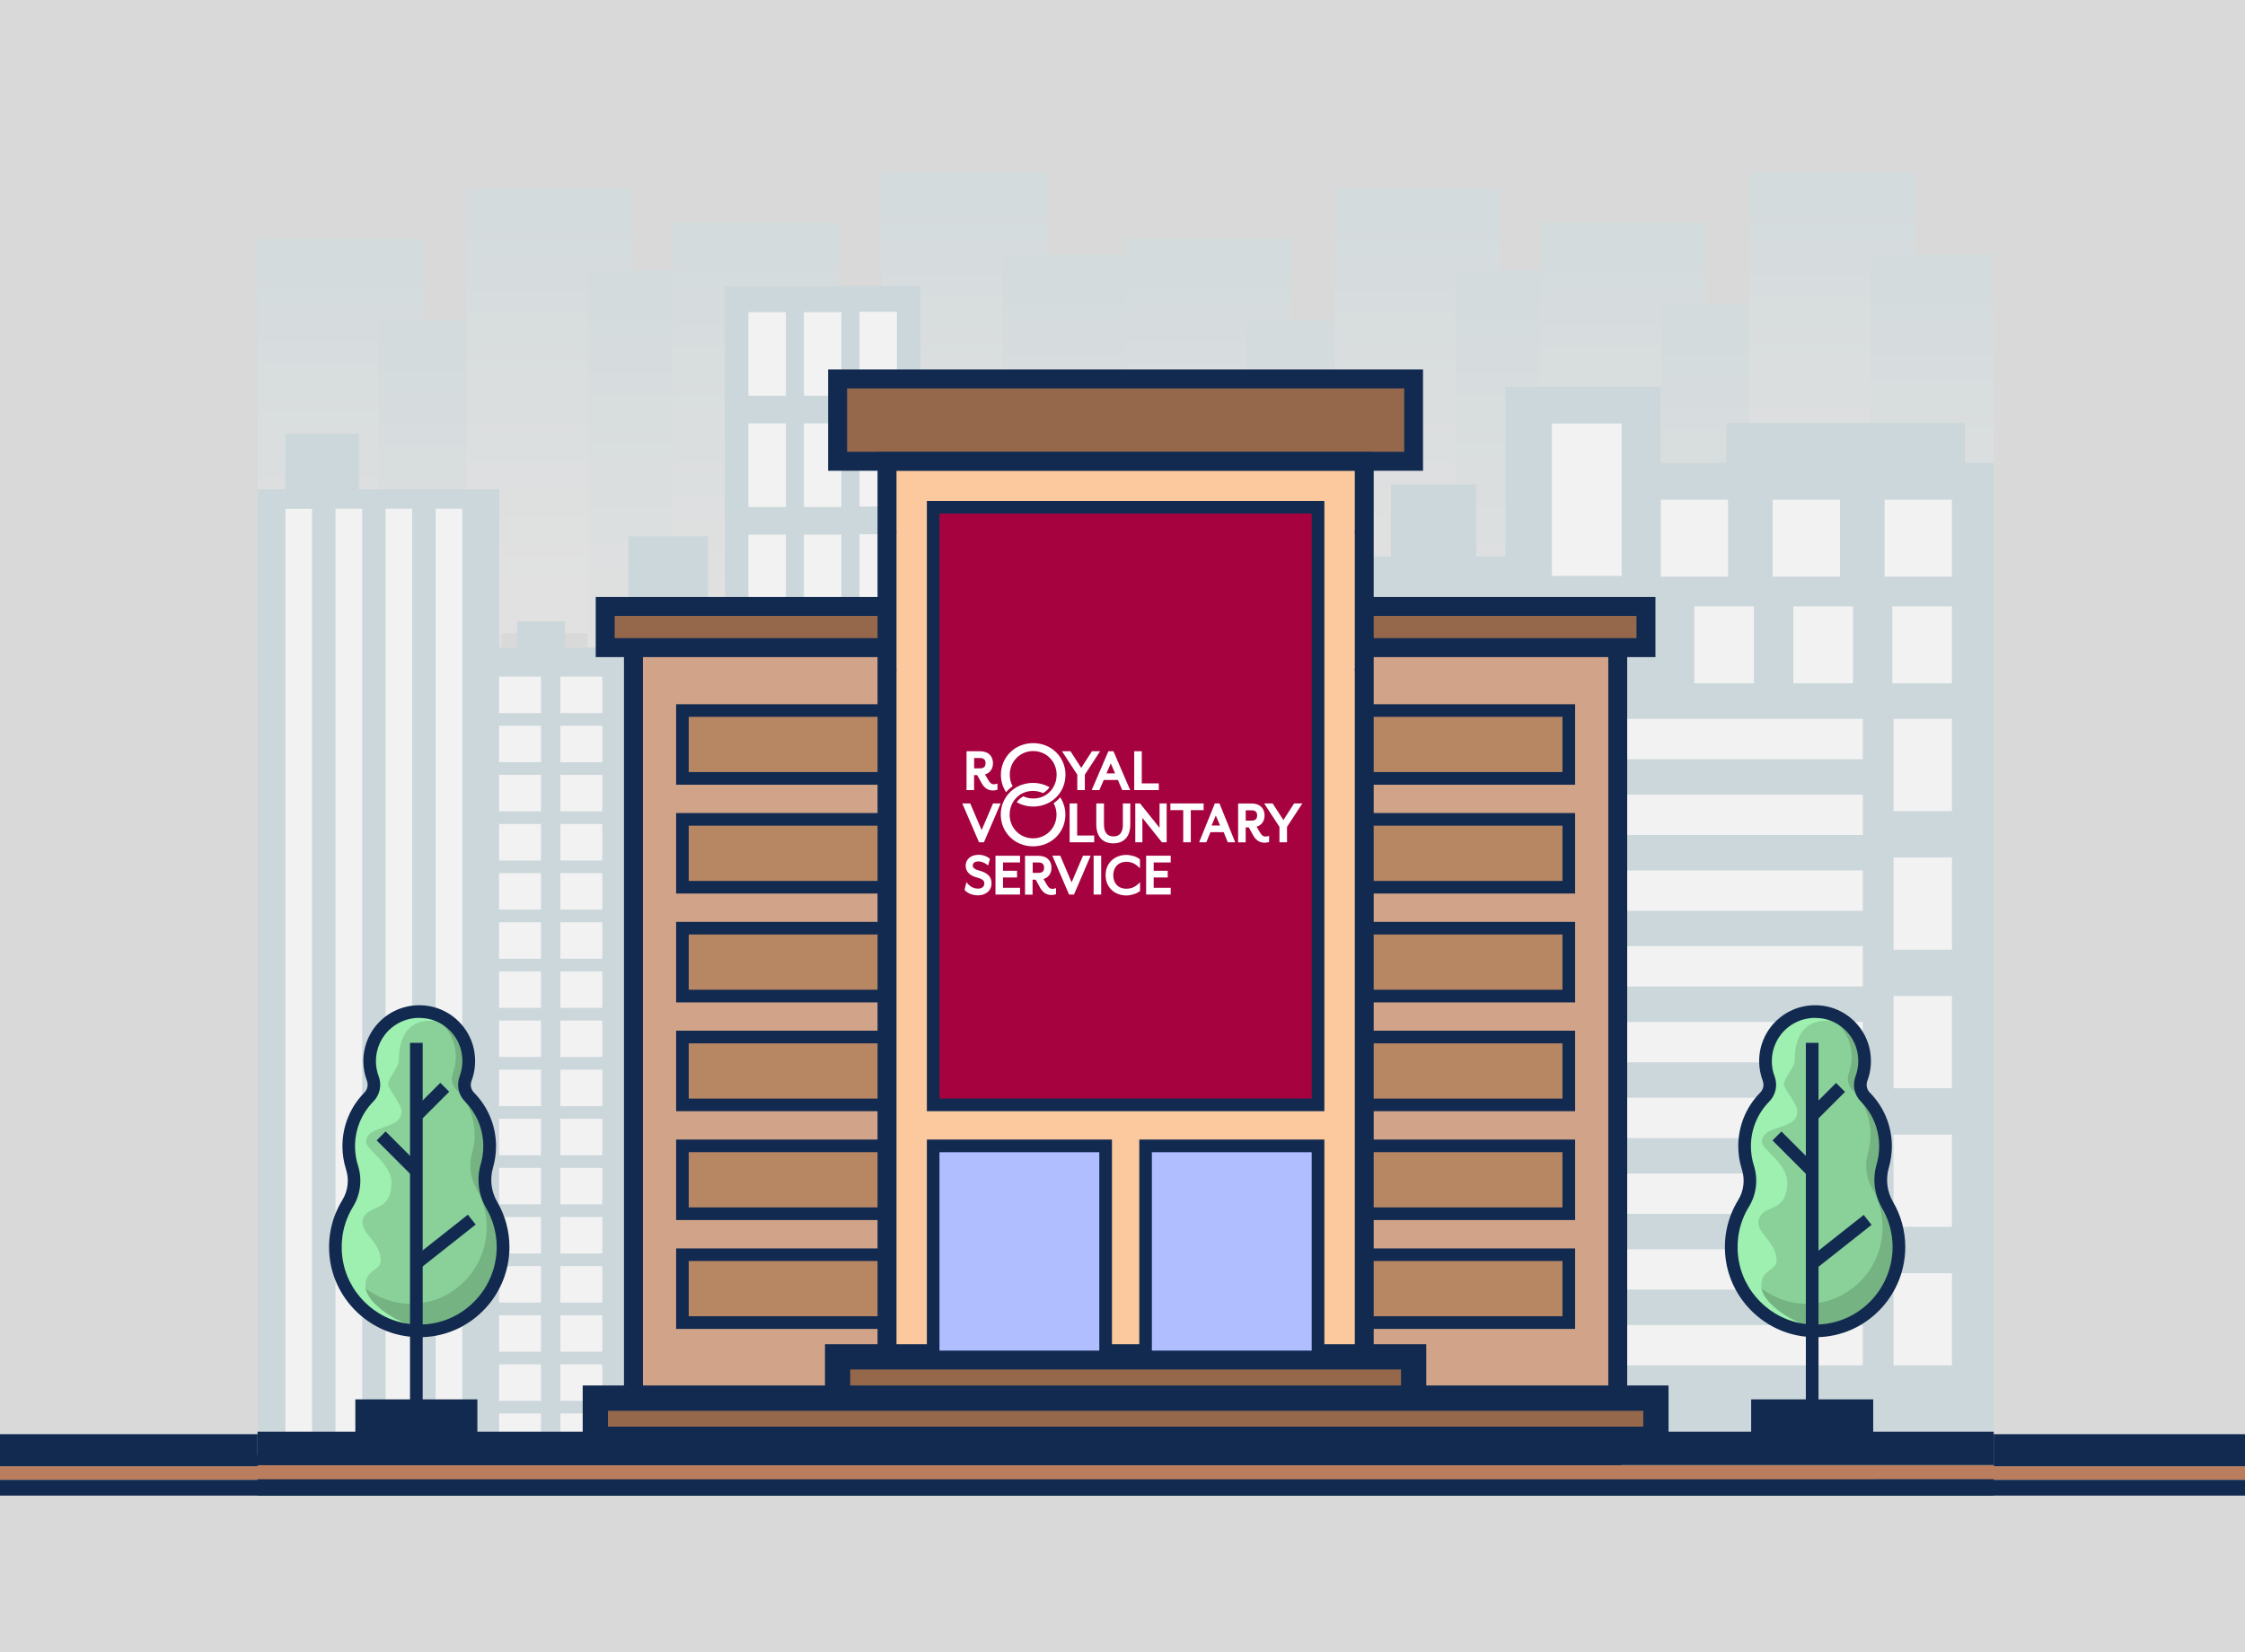 <?xml version="1.0" encoding="UTF-8"?><svg xmlns="http://www.w3.org/2000/svg" xmlns:xlink="http://www.w3.org/1999/xlink" viewBox="0 0 360 265"><defs><style>.cls-1{fill:#b78763;}.cls-2{fill:#b0beff;}.cls-3{mix-blend-mode:multiply;opacity:.5;}.cls-4{fill:url(#linear-gradient-8);}.cls-5{fill:url(#linear-gradient-7);}.cls-6{fill:url(#linear-gradient-5);}.cls-7{fill:url(#linear-gradient-6);}.cls-8{fill:url(#linear-gradient-9);}.cls-9{fill:url(#linear-gradient-4);}.cls-10{fill:url(#linear-gradient-3);}.cls-11{fill:url(#linear-gradient-2);}.cls-12{fill:#89d199;}.cls-13{fill:#d9d9d9;}.cls-14{fill:url(#linear-gradient);}.cls-15{fill:#ccd7db;}.cls-16{fill:#9df0af;}.cls-17{fill:#95684b;}.cls-18{isolation:isolate;}.cls-19{fill:#fff;}.cls-20{fill:#75b382;}.cls-21{fill:#ba7e5e;}.cls-22{fill:#a70240;}.cls-23{fill:url(#linear-gradient-10);}.cls-24{fill:url(#linear-gradient-11);}.cls-25{fill:url(#linear-gradient-12);}.cls-26{fill:url(#linear-gradient-13);}.cls-27{fill:url(#linear-gradient-14);}.cls-28{fill:url(#linear-gradient-15);}.cls-29{fill:url(#linear-gradient-16);}.cls-30{opacity:.4;}.cls-31{fill:#f2f2f2;}.cls-32{fill:#d1a389;}.cls-33{fill:#fcc99e;}.cls-34{fill:#122a50;}</style><linearGradient id="linear-gradient" x1="54.58" y1="41.53" x2="54.58" y2="102.24" gradientUnits="userSpaceOnUse"><stop offset="0" stop-color="#bce0e8"/><stop offset="1" stop-color="#fff"/></linearGradient><linearGradient id="linear-gradient-2" x1="70.59" y1="54.64" x2="70.59" y2="115.35" xlink:href="#linear-gradient"/><linearGradient id="linear-gradient-3" x1="88.09" y1="33.52" x2="88.09" y2="94.23" xlink:href="#linear-gradient"/><linearGradient id="linear-gradient-4" x1="104.1" y1="46.63" x2="104.1" y2="107.34" xlink:href="#linear-gradient"/><linearGradient id="linear-gradient-5" x1="121.1" y1="38.97" x2="121.1" y2="99.69" xlink:href="#linear-gradient"/><linearGradient id="linear-gradient-6" x1="137.11" y1="52.08" x2="137.11" y2="112.79" xlink:href="#linear-gradient"/><linearGradient id="linear-gradient-7" x1="154.6" y1="30.97" x2="154.6" y2="91.68" xlink:href="#linear-gradient"/><linearGradient id="linear-gradient-8" x1="170.61" y1="44.08" x2="170.61" y2="104.79" xlink:href="#linear-gradient"/><linearGradient id="linear-gradient-9" x1="193.78" x2="193.78" xlink:href="#linear-gradient"/><linearGradient id="linear-gradient-10" x1="209.79" y1="54.64" x2="209.79" y2="115.35" xlink:href="#linear-gradient"/><linearGradient id="linear-gradient-11" x1="227.29" y1="33.52" x2="227.29" y2="94.23" xlink:href="#linear-gradient"/><linearGradient id="linear-gradient-12" x1="243.29" y1="46.63" x2="243.29" y2="107.34" xlink:href="#linear-gradient"/><linearGradient id="linear-gradient-13" x1="260.3" y1="38.97" x2="260.3" y2="99.69" xlink:href="#linear-gradient"/><linearGradient id="linear-gradient-14" x1="276.31" y1="52.08" x2="276.31" y2="112.79" xlink:href="#linear-gradient"/><linearGradient id="linear-gradient-15" x1="293.8" y1="30.97" x2="293.8" y2="91.68" xlink:href="#linear-gradient"/><linearGradient id="linear-gradient-16" x1="309.81" y1="44.08" x2="309.81" y2="104.79" xlink:href="#linear-gradient"/></defs><g class="cls-18"><g id="Layer_1"><rect class="cls-13" x="0" width="360" height="265"/><rect class="cls-21" x="0" y="235.17" width="360" height="2.18"/><path class="cls-34" d="M0,239.88h360v-2.53H0v2.53ZM0,230.03v5.14h360v-5.14H0Z"/><g class="cls-30"><g class="cls-3"><rect class="cls-14" x="41.3" y="38.25" width="26.57" height="71.3"/><rect class="cls-11" x="60.71" y="51.36" width="19.76" height="71.3"/><rect class="cls-10" x="74.8" y="30.25" width="26.57" height="71.3"/><rect class="cls-9" x="94.22" y="43.35" width="19.76" height="71.3"/><rect class="cls-6" x="107.81" y="35.7" width="26.57" height="71.3"/><rect class="cls-7" x="127.23" y="48.81" width="19.76" height="71.3"/><rect class="cls-5" x="141.32" y="27.69" width="26.57" height="71.3"/><rect class="cls-4" x="160.73" y="40.8" width="19.76" height="71.3"/></g><g class="cls-3"><rect class="cls-8" x="180.49" y="38.25" width="26.57" height="71.3"/><rect class="cls-23" x="199.91" y="51.36" width="19.76" height="71.3"/><rect class="cls-24" x="214" y="30.25" width="26.57" height="71.3"/><rect class="cls-25" x="233.41" y="43.35" width="19.76" height="71.3"/><rect class="cls-26" x="247.01" y="35.7" width="26.57" height="71.3"/><rect class="cls-27" x="266.43" y="48.81" width="19.76" height="71.3"/><rect class="cls-28" x="280.52" y="27.69" width="26.57" height="71.3"/><rect class="cls-29" x="299.93" y="40.8" width="19.76" height="71.3"/></g></g><rect class="cls-15" x="276.8" y="67.84" width="38.28" height="11.59" transform="translate(591.89 147.27) rotate(180)"/><rect class="cls-15" x="45.77" y="69.59" width="11.78" height="19.68" transform="translate(103.32 158.86) rotate(180)"/><rect class="cls-15" x="248.87" y="115.3" width="50.64" height="119.46" transform="translate(548.37 350.06) rotate(180)"/><rect class="cls-15" x="260.04" y="74.26" width="59.65" height="160.99" transform="translate(579.74 309.5) rotate(180)"/><rect class="cls-31" x="302.21" y="80.15" width="10.79" height="12.34" transform="translate(615.21 172.64) rotate(180)"/><rect class="cls-31" x="284.26" y="80.15" width="10.79" height="12.34" transform="translate(579.31 172.64) rotate(180)"/><rect class="cls-31" x="266.31" y="80.15" width="10.79" height="12.34" transform="translate(543.41 172.64) rotate(180)"/><rect class="cls-31" x="303.46" y="97.25" width="9.55" height="12.34" transform="translate(616.46 206.84) rotate(180)"/><rect class="cls-31" x="287.58" y="97.25" width="9.55" height="12.34" transform="translate(584.71 206.84) rotate(180)"/><rect class="cls-31" x="271.71" y="97.25" width="9.55" height="12.34" transform="translate(552.96 206.84) rotate(180)"/><rect class="cls-31" x="303.63" y="115.3" width="9.37" height="14.79" transform="translate(616.64 245.39) rotate(180)"/><rect class="cls-31" x="303.63" y="137.52" width="9.37" height="14.79" transform="translate(616.64 289.84) rotate(180)"/><rect class="cls-31" x="303.63" y="159.75" width="9.37" height="14.79" transform="translate(616.64 334.29) rotate(180)"/><rect class="cls-31" x="303.63" y="181.97" width="9.37" height="14.79" transform="translate(616.64 378.74) rotate(180)"/><rect class="cls-31" x="303.63" y="204.2" width="9.37" height="14.79" transform="translate(616.64 423.19) rotate(180)"/><rect class="cls-15" x="116.25" y="45.89" width="31.33" height="187.49" transform="translate(263.83 279.27) rotate(180)"/><rect class="cls-15" x="72.09" y="103.87" width="50.68" height="129.51" transform="translate(194.86 337.25) rotate(180)"/><rect class="cls-15" x="41.3" y="78.48" width="38.73" height="154.9" transform="translate(121.33 311.86) rotate(180)"/><rect class="cls-31" x="254.9" y="115.3" width="43.8" height="6.47" transform="translate(553.61 237.07) rotate(180)"/><rect class="cls-31" x="254.9" y="176.06" width="43.8" height="6.47" transform="translate(553.61 358.59) rotate(180)"/><rect class="cls-31" x="254.9" y="127.45" width="43.8" height="6.47" transform="translate(553.61 261.37) rotate(180)"/><rect class="cls-31" x="254.9" y="139.6" width="43.8" height="6.47" transform="translate(553.61 285.68) rotate(180)"/><rect class="cls-31" x="254.9" y="151.76" width="43.8" height="6.47" transform="translate(553.61 309.98) rotate(180)"/><rect class="cls-31" x="254.9" y="212.52" width="43.8" height="6.47" transform="translate(553.61 431.51) rotate(180)"/><rect class="cls-31" x="254.9" y="163.91" width="43.8" height="6.47" transform="translate(553.61 334.29) rotate(180)"/><rect class="cls-31" x="254.9" y="188.21" width="43.8" height="6.47" transform="translate(553.61 382.9) rotate(180)"/><rect class="cls-31" x="254.9" y="200.37" width="43.8" height="6.47" transform="translate(553.61 407.2) rotate(180)"/><rect class="cls-31" x="-26.14" y="153.53" width="148.1" height="4.27" transform="translate(203.57 107.76) rotate(90)"/><rect class="cls-31" x="-18.12" y="153.53" width="148.1" height="4.27" transform="translate(211.6 99.73) rotate(90)"/><rect class="cls-31" x="-10.09" y="153.53" width="148.1" height="4.27" transform="translate(219.63 91.7) rotate(90)"/><rect class="cls-31" x="-2.06" y="153.53" width="148.1" height="4.27" transform="translate(227.66 83.67) rotate(90)"/><rect class="cls-15" x="241.4" y="62.04" width="24.91" height="42.86" transform="translate(507.71 166.94) rotate(180)"/><rect class="cls-15" x="223.02" y="77.7" width="13.68" height="45.73" transform="translate(459.73 201.13) rotate(180)"/><rect class="cls-31" x="248.87" y="67.93" width="11.18" height="24.44" transform="translate(508.91 160.3) rotate(180)"/><rect class="cls-15" x="100.77" y="86.03" width="12.77" height="32.33" transform="translate(214.3 204.38) rotate(180)"/><rect class="cls-15" x="82.9" y="99.67" width="7.7" height="21.15" transform="translate(173.51 220.49) rotate(180)"/><rect class="cls-31" x="89.85" y="108.52" width="6.72" height="5.85" transform="translate(186.43 222.89) rotate(180)"/><rect class="cls-31" x="80.03" y="108.52" width="6.72" height="5.85" transform="translate(166.78 222.89) rotate(180)"/><rect class="cls-31" x="89.85" y="116.4" width="6.72" height="5.85" transform="translate(186.43 238.65) rotate(180)"/><rect class="cls-31" x="80.03" y="116.4" width="6.72" height="5.85" transform="translate(166.78 238.65) rotate(180)"/><rect class="cls-31" x="89.85" y="124.27" width="6.72" height="5.85" transform="translate(186.43 254.4) rotate(180)"/><rect class="cls-31" x="80.03" y="124.27" width="6.72" height="5.85" transform="translate(166.78 254.4) rotate(180)"/><rect class="cls-31" x="89.85" y="132.15" width="6.72" height="5.85" transform="translate(186.43 270.16) rotate(180)"/><rect class="cls-31" x="80.03" y="132.15" width="6.72" height="5.85" transform="translate(166.78 270.16) rotate(180)"/><rect class="cls-31" x="89.85" y="140.03" width="6.72" height="5.85" transform="translate(186.43 285.92) rotate(180)"/><rect class="cls-31" x="80.03" y="140.03" width="6.72" height="5.85" transform="translate(166.78 285.92) rotate(180)"/><rect class="cls-31" x="89.85" y="147.91" width="6.72" height="5.85" transform="translate(186.43 301.68) rotate(180)"/><rect class="cls-31" x="80.03" y="147.91" width="6.72" height="5.85" transform="translate(166.78 301.68) rotate(180)"/><rect class="cls-31" x="89.85" y="155.79" width="6.72" height="5.85" transform="translate(186.43 317.44) rotate(180)"/><rect class="cls-31" x="80.03" y="155.79" width="6.72" height="5.85" transform="translate(166.78 317.44) rotate(180)"/><rect class="cls-31" x="89.85" y="163.67" width="6.72" height="5.85" transform="translate(186.43 333.2) rotate(180)"/><rect class="cls-31" x="80.03" y="163.67" width="6.72" height="5.85" transform="translate(166.78 333.2) rotate(180)"/><rect class="cls-31" x="89.85" y="171.55" width="6.72" height="5.85" transform="translate(186.43 348.96) rotate(180)"/><rect class="cls-31" x="80.03" y="171.55" width="6.72" height="5.85" transform="translate(166.78 348.96) rotate(180)"/><rect class="cls-31" x="89.85" y="179.43" width="6.72" height="5.85" transform="translate(186.43 364.72) rotate(180)"/><rect class="cls-31" x="80.03" y="179.43" width="6.72" height="5.85" transform="translate(166.78 364.72) rotate(180)"/><rect class="cls-31" x="89.85" y="187.31" width="6.72" height="5.85" transform="translate(186.43 380.47) rotate(180)"/><rect class="cls-31" x="80.03" y="187.31" width="6.72" height="5.85" transform="translate(166.78 380.47) rotate(180)"/><rect class="cls-31" x="89.85" y="195.19" width="6.72" height="5.85" transform="translate(186.43 396.23) rotate(180)"/><rect class="cls-31" x="80.03" y="195.19" width="6.72" height="5.85" transform="translate(166.78 396.23) rotate(180)"/><rect class="cls-31" x="89.85" y="203.07" width="6.72" height="5.85" transform="translate(186.43 411.99) rotate(180)"/><rect class="cls-31" x="80.03" y="203.07" width="6.72" height="5.85" transform="translate(166.78 411.99) rotate(180)"/><rect class="cls-31" x="89.85" y="210.95" width="6.72" height="5.85" transform="translate(186.43 427.75) rotate(180)"/><rect class="cls-31" x="80.03" y="210.95" width="6.72" height="5.85" transform="translate(166.78 427.75) rotate(180)"/><rect class="cls-31" x="89.85" y="218.83" width="6.72" height="5.85" transform="translate(186.43 443.51) rotate(180)"/><rect class="cls-31" x="80.03" y="218.83" width="6.72" height="5.85" transform="translate(166.78 443.51) rotate(180)"/><rect class="cls-31" x="89.85" y="226.71" width="6.72" height="5.85" transform="translate(186.43 459.27) rotate(180)"/><rect class="cls-31" x="80.03" y="226.71" width="6.72" height="5.85" transform="translate(166.78 459.27) rotate(180)"/><rect class="cls-31" x="120" y="50.05" width="6.01" height="13.41" transform="translate(246.02 113.52) rotate(180)"/><rect class="cls-31" x="120" y="67.9" width="6.01" height="13.41" transform="translate(246.02 149.22) rotate(180)"/><rect class="cls-31" x="120" y="85.75" width="6.01" height="13.41" transform="translate(246.02 184.91) rotate(180)"/><rect class="cls-31" x="120" y="103.6" width="6.01" height="13.41" transform="translate(246.02 220.61) rotate(180)"/><rect class="cls-31" x="128.91" y="50.05" width="6.01" height="13.41" transform="translate(263.83 113.52) rotate(180)"/><rect class="cls-31" x="128.91" y="67.9" width="6.01" height="13.41" transform="translate(263.83 149.22) rotate(180)"/><rect class="cls-31" x="128.91" y="85.75" width="6.01" height="13.41" transform="translate(263.83 184.91) rotate(180)"/><rect class="cls-31" x="128.91" y="103.6" width="6.01" height="13.41" transform="translate(263.83 220.61) rotate(180)"/><rect class="cls-31" x="137.81" y="49.99" width="6.01" height="13.41" transform="translate(281.64 113.4) rotate(180)"/><rect class="cls-31" x="137.81" y="67.84" width="6.01" height="13.41" transform="translate(281.64 149.09) rotate(180)"/><rect class="cls-31" x="137.81" y="85.69" width="6.01" height="13.41" transform="translate(281.64 184.79) rotate(180)"/><rect class="cls-31" x="137.81" y="103.54" width="6.01" height="13.41" transform="translate(281.64 220.49) rotate(180)"/><rect class="cls-15" x="214.79" y="89.27" width="31.89" height="17.71"/><path class="cls-12" d="M78.83,193.25c-1.1-1.89-1.38-4.15-.77-6.25.29-1,.45-2.06.45-3.16,0-3.08-1.24-5.86-3.24-7.9-.76-.78-1.01-1.93-.62-2.95.51-1.35.66-2.87.34-4.46-.62-3.08-3.11-5.54-6.19-6.14-5.09-.99-9.54,2.88-9.54,7.79,0,.99.18,1.93.51,2.81.39,1.02.14,2.17-.62,2.95-2,2.04-3.24,4.82-3.24,7.9,0,1.19.19,2.34.53,3.41.61,1.93.36,4.03-.7,5.76-1.5,2.45-2.24,5.43-1.88,8.6.71,6.13,5.69,11.08,11.82,11.75,8.1.89,14.96-5.43,14.96-13.36,0-2.46-.67-4.77-1.83-6.75Z"/><path class="cls-20" d="M56.2,185.13c-.11-.35-.18-.72-.25-1.09.02,1.12.19,2.2.51,3.21h0c.02-.71-.04-1.43-.26-2.12Z"/><path class="cls-20" d="M78.83,193.25c-1.1-1.89-1.38-4.15-.77-6.25.29-1,.45-2.06.45-3.16,0-3.08-1.24-5.87-3.24-7.9-.76-.78-1.01-1.93-.62-2.95.51-1.35.66-2.87.34-4.46-.62-3.08-3.11-5.54-6.19-6.14-.8-.16-1.57-.15-2.32-.08.29.02.57.01.87.07,2.78.55,5.03,2.81,5.59,5.62.29,1.45.15,2.85-.31,4.08-.35.93-.13,1.99.56,2.7,1.81,1.86,2.92,4.41,2.92,7.23,0,1.01-.14,1.98-.41,2.9-.56,1.92-.3,3.99.69,5.72,1.05,1.82,1.65,3.93,1.65,6.18,0,7.25-6.2,13.04-13.52,12.22-5.47-.61-9.9-5.03-10.64-10.54-.12,1.01-.16,2.05-.03,3.12.71,6.13,5.69,11.08,11.82,11.75,8.1.89,14.96-5.43,14.96-13.35,0-2.46-.67-4.77-1.83-6.75Z"/><rect class="cls-34" x="58.5" y="225.96" width="16.53" height="3.76"/><path class="cls-34" d="M76.55,231.23h-19.57v-6.79h19.57v6.79ZM60.02,228.2h13.49v-.72h-13.49v.72Z"/><path class="cls-16" d="M67.99,213.08c-3.64-.4-9.39-3.92-9.39-6.84s2.71-2.21,2.44-4.5c-.36-3.06-4.03-4.38-2.57-6.75,1.03-1.67,4.31-.77,4.31-5.33,0-3.02-4.07-5.32-4.07-6.47,0-2.97,5.68-1.76,5.68-4.97,0-1.05-1.74-3.11-2.12-4.09-.32-.84,1.68-2.95,1.68-3.91,0-4.74,2.14-7.27,7.07-6.32.65.13,1.26.37,1.84.66-1.09-1.09-2.48-1.87-4.04-2.17-5.09-.99-9.54,2.88-9.54,7.79,0,.99.18,1.93.51,2.81.39,1.02.14,2.17-.62,2.95-2,2.04-3.24,4.82-3.24,7.9,0,1.19.19,2.34.53,3.41.61,1.93.36,4.03-.7,5.76-1.5,2.46-2.24,5.43-1.88,8.6.71,6.13,5.69,11.08,11.82,11.75,1.49.16,2.9.01,4.27-.27-.65.03-1.3.07-1.98,0Z"/><rect class="cls-34" x="65.75" y="167.26" width="2.03" height="61.86"/><rect class="cls-34" x="65.54" y="198.12" width="11.32" height="2.02" transform="translate(-108.12 87.04) rotate(-38.32)"/><rect class="cls-34" x="62.93" y="181.02" width="2.03" height="7.98" transform="translate(-112.1 99.4) rotate(-45)"/><rect class="cls-34" x="65.82" y="175.67" width="6.44" height="2.02" transform="translate(-104.72 100.58) rotate(-45.01)"/><path class="cls-34" d="M67.25,214.46c-.55,0-1.1-.03-1.66-.09-6.6-.73-11.95-6.04-12.72-12.64-.38-3.27.32-6.47,2.02-9.24.91-1.48,1.13-3.27.6-4.93-.38-1.2-.58-2.45-.58-3.72,0-3.24,1.25-6.3,3.53-8.61.49-.5.64-1.23.4-1.88-.38-1.01-.58-2.08-.58-3.16,0-2.69,1.19-5.21,3.26-6.92,2.07-1.71,4.8-2.39,7.49-1.87,3.48.68,6.29,3.46,6.99,6.94.34,1.7.21,3.44-.39,5.02-.25.65-.09,1.39.4,1.88,2.27,2.31,3.53,5.37,3.53,8.61,0,1.17-.17,2.33-.49,3.45-.53,1.82-.29,3.81.67,5.45h0c1.29,2.2,1.97,4.71,1.97,7.26,0,4.1-1.75,8.03-4.81,10.77-2.69,2.41-6.05,3.69-9.62,3.69ZM67.24,163.25c-1.62,0-3.18.55-4.43,1.58-1.61,1.32-2.53,3.28-2.53,5.36,0,.84.15,1.67.45,2.45.52,1.38.19,2.96-.85,4.02-1.9,1.93-2.95,4.49-2.95,7.19,0,1.06.16,2.1.48,3.1.7,2.21.41,4.62-.8,6.6-1.46,2.38-2.06,5.13-1.73,7.95.66,5.67,5.25,10.24,10.93,10.86,3.59.4,7.04-.7,9.7-3.09,2.63-2.36,4.14-5.73,4.14-9.26,0-2.2-.58-4.35-1.69-6.24-1.24-2.12-1.56-4.69-.87-7.04.27-.93.41-1.9.41-2.88,0-2.7-1.05-5.26-2.95-7.19-1.04-1.06-1.37-2.63-.85-4.02.46-1.22.57-2.57.3-3.9-.54-2.68-2.71-4.83-5.39-5.35-.46-.09-.92-.13-1.38-.13Z"/><path class="cls-12" d="M302.67,193.25c-1.1-1.89-1.38-4.15-.77-6.25.29-1,.45-2.06.45-3.16,0-3.08-1.24-5.86-3.24-7.9-.76-.78-1.01-1.93-.62-2.95.51-1.35.66-2.87.34-4.46-.62-3.08-3.11-5.54-6.19-6.14-5.09-.99-9.54,2.88-9.54,7.79,0,.99.18,1.93.51,2.81.39,1.02.14,2.17-.62,2.95-2,2.04-3.24,4.82-3.24,7.9,0,1.19.19,2.34.53,3.41.61,1.93.36,4.03-.7,5.76-1.5,2.46-2.24,5.43-1.88,8.6.71,6.13,5.69,11.08,11.82,11.75,8.1.89,14.96-5.43,14.96-13.36,0-2.46-.67-4.77-1.83-6.75Z"/><path class="cls-20" d="M280.03,185.13c-.11-.35-.18-.72-.25-1.09.02,1.12.19,2.2.51,3.21h0c.02-.71-.04-1.43-.26-2.12Z"/><path class="cls-20" d="M302.67,193.25c-1.1-1.89-1.38-4.15-.77-6.25.29-1,.45-2.06.45-3.16,0-3.08-1.24-5.87-3.24-7.9-.76-.78-1.01-1.93-.62-2.95.51-1.35.66-2.87.34-4.46-.62-3.08-3.11-5.54-6.19-6.14-.8-.16-1.57-.15-2.32-.08.29.02.57.01.87.07,2.78.55,5.03,2.81,5.59,5.62.29,1.45.15,2.85-.31,4.08-.35.93-.13,1.99.56,2.7,1.81,1.86,2.92,4.41,2.92,7.23,0,1.01-.14,1.98-.41,2.9-.56,1.92-.3,3.99.69,5.72,1.05,1.82,1.65,3.93,1.65,6.18,0,7.25-6.2,13.04-13.52,12.22-5.47-.61-9.9-5.03-10.64-10.54-.12,1.01-.16,2.05-.03,3.12.71,6.13,5.69,11.08,11.82,11.75,8.1.89,14.96-5.43,14.96-13.35,0-2.46-.67-4.77-1.83-6.75Z"/><rect class="cls-34" x="282.33" y="225.96" width="16.53" height="3.76"/><path class="cls-34" d="M300.38,231.23h-19.57v-6.79h19.57v6.79ZM283.85,228.2h13.49v-.72h-13.49v.72Z"/><path class="cls-16" d="M291.82,213.08c-3.64-.4-9.39-3.92-9.39-6.84s2.71-2.21,2.44-4.5c-.36-3.06-4.03-4.38-2.57-6.75,1.03-1.67,4.31-.77,4.31-5.33,0-3.02-4.07-5.32-4.07-6.47,0-2.97,5.68-1.76,5.68-4.97,0-1.05-1.74-3.11-2.12-4.09-.32-.84,1.68-2.95,1.68-3.91,0-4.74,2.14-7.27,7.07-6.32.65.13,1.26.37,1.84.66-1.09-1.09-2.49-1.87-4.04-2.17-5.09-.99-9.54,2.88-9.54,7.79,0,.99.18,1.93.51,2.81.39,1.02.14,2.17-.62,2.95-2,2.04-3.24,4.82-3.24,7.9,0,1.19.19,2.34.53,3.41.61,1.93.36,4.03-.7,5.76-1.5,2.46-2.24,5.43-1.88,8.6.71,6.13,5.69,11.08,11.82,11.75,1.49.16,2.9.01,4.27-.27-.65.03-1.3.07-1.98,0Z"/><rect class="cls-34" x="289.58" y="167.26" width="2.03" height="61.86"/><rect class="cls-34" x="289.38" y="198.12" width="11.32" height="2.03" transform="translate(-59.91 225.81) rotate(-38.31)"/><rect class="cls-34" x="286.76" y="181.02" width="2.03" height="7.98" transform="translate(-46.54 257.68) rotate(-45)"/><rect class="cls-34" x="289.65" y="175.67" width="6.44" height="2.03" transform="translate(-39.16 258.84) rotate(-45)"/><path class="cls-34" d="M291.08,214.46c-.55,0-1.1-.03-1.66-.09-6.6-.73-11.95-6.04-12.72-12.64-.38-3.27.32-6.47,2.02-9.24.91-1.48,1.13-3.27.6-4.93-.38-1.2-.58-2.45-.58-3.72,0-3.24,1.25-6.3,3.53-8.61.49-.5.64-1.23.4-1.88-.38-1.01-.58-2.08-.58-3.16,0-2.69,1.19-5.21,3.26-6.92,2.07-1.71,4.8-2.39,7.49-1.87,3.48.68,6.29,3.46,6.99,6.94.34,1.7.21,3.44-.39,5.02-.25.65-.09,1.39.4,1.88,2.27,2.31,3.53,5.37,3.53,8.61,0,1.17-.17,2.33-.49,3.45-.53,1.82-.29,3.81.67,5.45h0c1.29,2.2,1.97,4.71,1.97,7.26,0,4.1-1.75,8.03-4.81,10.77-2.69,2.41-6.05,3.69-9.62,3.69ZM291.08,163.25c-1.62,0-3.18.55-4.43,1.58-1.61,1.32-2.53,3.28-2.53,5.36,0,.84.15,1.67.45,2.45.52,1.39.19,2.96-.85,4.02-1.9,1.93-2.95,4.49-2.95,7.19,0,1.06.16,2.1.48,3.1.7,2.21.41,4.62-.8,6.6-1.46,2.38-2.06,5.13-1.73,7.95.66,5.67,5.25,10.24,10.93,10.86,3.59.4,7.04-.7,9.7-3.09,2.63-2.36,4.14-5.73,4.14-9.26,0-2.2-.58-4.35-1.69-6.24-1.24-2.12-1.56-4.69-.87-7.04.27-.93.41-1.9.41-2.88,0-2.7-1.05-5.26-2.95-7.19-1.04-1.06-1.37-2.63-.85-4.02.46-1.22.57-2.57.3-3.9-.54-2.68-2.71-4.83-5.39-5.35-.46-.09-.92-.13-1.38-.13Z"/><rect class="cls-21" x="41.3" y="234.98" width="278.4" height="2.27"/><path class="cls-34" d="M41.3,239.88h278.4v-2.63H41.3v2.63ZM41.3,229.63v5.35h278.4v-5.35H41.3Z"/><rect class="cls-32" x="211.74" y="100.57" width="47.67" height="130.31"/><path class="cls-34" d="M260.93,232.39h-50.71V99.05h50.71v133.35ZM213.26,229.36h44.64v-127.27h-44.64v127.27Z"/><rect class="cls-32" x="101.58" y="100.57" width="47.68" height="130.31"/><path class="cls-34" d="M150.78,232.39h-50.72V99.05h50.72v133.35ZM103.1,229.36h44.64v-127.27h-44.64v127.27Z"/><rect class="cls-1" x="109.43" y="113.96" width="142.13" height="10.89"/><path class="cls-34" d="M252.58,125.86H108.42v-12.91h144.16v12.91ZM110.44,123.83h140.11v-8.86H110.44v8.86Z"/><rect class="cls-1" x="109.43" y="131.41" width="142.13" height="10.89"/><path class="cls-34" d="M252.58,143.31H108.42v-12.91h144.16v12.91ZM110.44,141.29h140.11v-8.86H110.44v8.86Z"/><rect class="cls-1" x="109.43" y="148.87" width="142.13" height="10.89"/><path class="cls-34" d="M252.58,160.77H108.42v-12.91h144.16v12.91ZM110.44,158.74h140.11v-8.86H110.44v8.86Z"/><rect class="cls-1" x="109.43" y="166.32" width="142.13" height="10.89"/><path class="cls-34" d="M252.58,178.22H108.42v-12.91h144.16v12.91ZM110.44,176.2h140.11v-8.86H110.44v8.86Z"/><rect class="cls-1" x="109.43" y="183.78" width="142.13" height="10.89"/><path class="cls-34" d="M252.58,195.68H108.42v-12.91h144.16v12.91ZM110.44,193.65h140.11v-8.86H110.44v8.86Z"/><rect class="cls-1" x="109.43" y="201.24" width="142.13" height="10.89"/><path class="cls-34" d="M252.58,213.14H108.42v-12.91h144.16v12.91ZM110.44,211.11h140.11v-8.86H110.44v8.86Z"/><path class="cls-17" d="M134.31,60.77v13.21h6.2s.03,0,.04,0c.01,0,.03,0,.04,0h79.81s.03,0,.03,0c.02,0,.03,0,.04,0h6.2v-13.21h-92.37Z"/><path class="cls-34" d="M228.2,75.5h-7.72s-.03,0-.04,0c-.01,0-.03,0-.04,0h-79.81s-.03,0-.04,0c-.01,0-.03,0-.04,0h-7.72v-16.25h95.4v16.25ZM220.58,72.46h4.59v-10.17h-89.33v10.17h4.59c.09,0,.19,0,.27,0h79.62c.08,0,.19,0,.27,0Z"/><polygon class="cls-17" points="97.06 103.87 97.06 97.27 151.53 97.27 151.53 103.87 97.06 103.87 97.06 103.87"/><path class="cls-34" d="M153.05,105.39h-57.52v-9.64h57.52v9.64ZM98.57,102.35h51.44v-3.56h-51.44v3.56Z"/><polygon class="cls-17" points="209.47 103.87 209.47 97.27 263.94 97.27 263.94 103.87 209.47 103.87 209.47 103.87"/><path class="cls-34" d="M265.46,105.39h-57.51v-9.64h57.51v9.64ZM210.99,102.35h51.43v-3.56h-51.43v3.56Z"/><path class="cls-33" d="M218.76,85.39v21.91s-.03.06-.03.09.03.06.03.09v123.39h-76.52v-123.42s.02-.04.02-.06c0-.02-.02-.04-.02-.06v-21.97s.02-.04.02-.06-.02-.04-.02-.06v-11.25h76.52v11.22s-.03.06-.03.09.03.06.03.09Z"/><path class="cls-34" d="M220.28,232.39h-79.56v-124.94s0-.04,0-.06c0-.02,0-.04,0-.06v-21.97s0-.04,0-.06c0-.02,0-.04,0-.06v-12.77h79.56v12.74s0,.06,0,.09c0,.03,0,.06,0,.09v21.91s0,.06,0,.09c0,.03,0,.06,0,.09v124.91ZM143.76,229.36h73.49v-121.67c-.02-.09-.03-.19-.03-.29s.01-.21.03-.29v-21.51c-.02-.09-.03-.19-.03-.29s.01-.21.03-.29v-9.5h-73.49v9.55c.01.08.02.16.02.24s0,.16-.02.24v21.63c.01.08.02.16.02.24s0,.16-.02.24v121.73ZM143.63,108.05s0,0,0,0c0,0,0,0,0,0ZM140.85,107.97s0,0,0,0c0,0,0,0,0,0ZM140.86,106.8s0,0,0,0c0,0,0,0,0,0ZM143.64,106.76s0,0,0,0c0,0,0,0,0,0ZM143.64,85.93s0,0,0,0c0,0,0,0,0,0ZM140.86,85.89s0,0,0,0c0,0,0,0,0,0ZM140.85,84.72s0,0,0,0c0,0,0,0,0,0ZM143.63,84.63s0,0,0,0c0,0,0,0,0,0Z"/><path class="cls-17" d="M134.31,230.84v-13.21h92.37v13.21h-6.2s-.03,0-.04,0c0,0-.03,0-.03,0h-79.81s-.03,0-.04,0-.03,0-.04,0h-6.2Z"/><path class="cls-34" d="M228.71,232.86h-8.22s-.03,0-.04,0c-.01,0-.03,0-.04,0h-79.81s-.03,0-.04,0c-.01,0-.03,0-.04,0h-6.2v-2.02h-2.03v-15.24h96.42v17.26ZM140.2,232.83s0,0,0,0c0,0,0,0,0,0ZM220.08,232.82s0,0,0,0c0,0,0,0,0,0ZM140.98,232.81s0,0,0,0c0,0,0,0,0,0ZM220.87,232.81s0,0,0,0c0,0,0,0,0,0ZM219.98,228.86s0,0,0,0c0,0,0,0,0,0ZM140.1,228.86s0,0,0,0c0,0,0,0,0,0ZM220.86,228.85s0,0,0,0c0,0,0,0,0,0ZM140.95,228.85s0,0,0,0c0,0,0,0,0,0ZM220.6,228.81h4.06v-9.16h-88.32v9.16h4.06c.1,0,.21,0,.31,0h79.58c.1,0,.21,0,.31,0Z"/><path class="cls-17" d="M95.46,224.24v6.6h11.42s.05,0,.07,0,.06,0,.08,0h146.95s.05,0,.06,0c.03,0,.06,0,.08,0h11.41v-6.6H95.46Z"/><path class="cls-34" d="M267.56,232.87h-13.44s-.04,0-.07,0c-.03,0-.05,0-.07,0H107.03s-.05,0-.07,0c-.03,0-.05,0-.08,0h-13.44v-10.66h174.12v10.66ZM254.17,228.82h9.34v-2.55H97.49v2.55h9.34c.08,0,.16,0,.24,0h146.85c.11,0,.18,0,.24,0Z"/><rect class="cls-22" x="132.57" y="98.43" width="95.85" height="61.71" transform="translate(309.78 -51.21) rotate(90)"/><path class="cls-34" d="M148.63,80.35v97.87h63.74v-97.87h-63.74ZM210.34,82.37v93.82h-59.69v-93.82h59.69Z"/><rect class="cls-2" x="149.64" y="183.78" width="27.65" height="33.85"/><path class="cls-34" d="M178.31,218.64h-29.68v-35.87h29.68v35.87ZM150.65,216.62h25.63v-31.82h-25.63v31.82Z"/><rect class="cls-2" x="183.7" y="183.78" width="27.65" height="33.85"/><path class="cls-34" d="M212.37,218.64h-29.68v-35.87h29.68v35.87ZM184.71,216.62h25.63v-31.82h-25.63v31.82Z"/><path class="cls-19" d="M158.5,140.37c.34.34.5.76.5,1.3,0,.6-.24,1.1-.68,1.45-.39.31-.91.48-1.48.48-.46,0-.89-.08-1.29-.25-.32-.13-.6-.32-.8-.53l-.06-.07v-.11s.28-1.14.28-1.14l.27.3c.3.33.83.72,1.6.72.29,0,.55-.08.73-.22.18-.14.27-.34.27-.57,0-.26-.06-.42-.21-.56-.18-.16-.5-.31-1-.44-.58-.15-1.02-.39-1.32-.71-.3-.32-.46-.72-.46-1.19s.2-.91.56-1.23c.38-.33.9-.5,1.52-.5.76,0,1.4.3,1.71.56l.08.07v.12s-.27.96-.27.96l-.25-.18c-.31-.23-.81-.47-1.28-.47-.3,0-.55.07-.71.19-.14.11-.22.27-.22.47,0,.16,0,.53,1.01.8.67.18,1.15.42,1.47.73ZM159.63,143.47h3.94v-1.08h-2.73v-1.65h2.25v-1.08h-2.25v-1.33h2.73v-1.08h-3.94v6.23ZM169.07,142.51l.27-.07v.99l-.13.03c-.23.06-.42.09-.62.09-.38,0-.72-.1-1.02-.29-.3-.2-.57-.5-.79-.9l-.7-1.27h-.5v2.4h-1.21v-6.23h2.13c.69,0,1.22.19,1.6.56.34.34.51.81.51,1.36,0,.49-.14.92-.41,1.24-.22.26-.51.46-.87.56l.54.92c.36.61.63.66.91.66.1,0,.19,0,.28-.03ZM167.25,138.58c-.15-.17-.39-.25-.73-.25h-.92v1.67h.92c.34,0,.58-.09.73-.25.12-.14.18-.34.18-.58s-.06-.45-.18-.58ZM171.84,141.52l-1.78-4.18-.04-.1h-1.27l2.68,6.23h.79l2.68-6.23h-1.23l-1.83,4.28ZM175.37,143.47h1.21v-6.23h-1.21v6.23ZM182.73,137.77c-.52-.4-1.36-.65-2.14-.65-.89,0-1.71.31-2.32.87-.31.29-.55.63-.72,1.03-.18.41-.26.86-.26,1.35s.09.94.26,1.35c.17.39.41.74.72,1.03.6.56,1.43.87,2.32.87.78,0,1.62-.26,2.16-.67l.07-.05v-1.4l-.36.33c-.53.48-1.14.71-1.87.71-.3,0-.58-.05-.84-.15-.25-.1-.47-.24-.65-.43-.38-.39-.58-.93-.58-1.58,0-1.29.83-2.16,2.06-2.16.72,0,1.33.23,1.86.71l.36.33v-1.32l-.02-.1-.07-.05ZM187.73,138.32v-1.08h-3.94v6.23h3.94v-1.08h-2.73v-1.65h2.25v-1.08h-2.25v-1.33h2.73ZM160.46,128.86l-2.68,6.23h-.79l-2.68-6.23h1.27l1.83,4.28,1.83-4.28h1.23ZM172.73,128.86h-1.21v6.23h3.94v-1.08h-2.73v-5.15ZM180.07,132.21c0,.67-.14,1.17-.42,1.5-.25.29-.62.44-1.1.44s-.85-.15-1.1-.44c-.28-.32-.42-.83-.42-1.5v-3.35h-1.23v3.34c0,1,.25,1.78.75,2.31.24.25.54.45.87.57.32.12.69.18,1.1.18s.78-.06,1.1-.18c.34-.12.63-.32.88-.57.5-.53.75-1.3.75-2.31v-3.34h-1.19v3.35ZM185.95,132.78l-3.08-3.85-.05-.07h-.77v6.23h1.14v-3.92l3.08,3.86.05.06h.76v-6.23h-1.14v3.92ZM193.01,128.86h-5.33v1.08h2.06v5.15h1.21v-5.15h2.06v-1.08ZM195.55,128.86l2.52,6.23h-1.19l-.65-1.62h-2.13l-.66,1.62h-1.15l2.52-6.23h.74ZM194.97,130.79l-.69,1.61h1.37l-.69-1.61ZM203.24,134.13l.27-.06v.98l-.16.04c-.19.05-.38.07-.59.07-.38,0-.72-.1-1.02-.29-.3-.2-.57-.5-.79-.9l-.7-1.27h-.5v2.4h-1.21v-6.23h2.13c.69,0,1.22.19,1.6.56.34.34.51.81.51,1.36,0,.49-.14.92-.41,1.24-.22.27-.51.46-.87.56l.54.92c.36.61.63.66.91.66.1,0,.19-.01.28-.03ZM199.76,131.62h.92c.33,0,.58-.09.73-.25.12-.14.18-.34.18-.58s-.06-.45-.18-.58c-.15-.17-.39-.25-.73-.25h-.92v1.67ZM207.52,128.86l-1.72,2.67-1.72-2.67h-1.36l2.45,3.76v2.47h1.21v-2.47l2.46-3.76h-1.32ZM159.68,125.76c-.09.02-.18.03-.28.03-.27,0-.55-.05-.91-.66l-.54-.92c.35-.1.65-.29.87-.56.27-.33.41-.76.41-1.24,0-.55-.18-1.02-.51-1.36-.37-.37-.91-.56-1.6-.56h-2.13v6.23h1.21v-2.4h.5l.7,1.27c.22.4.49.7.79.9.3.19.64.29,1.02.29.2,0,.39-.02.62-.08l.12-.03v-.99l-.27.07ZM158.04,122.41c0,.24-.06.45-.18.58-.15.17-.39.25-.73.25h-.92v-1.67h.92c.33,0,.58.09.73.25.12.14.18.34.18.58ZM176.41,120.49l-2.45,3.76v2.47h-1.21v-2.47l-2.45-3.76h1.36l1.72,2.67,1.72-2.67h1.32ZM177.74,120.49l-2.68,6.23h1.23l.7-1.62h2.27l.7,1.62h1.27l-2.68-6.23h-.79ZM178.8,124.04h-1.37l.69-1.61.69,1.61ZM185.82,125.64v1.08h-3.94v-6.23h1.21v5.15h2.73ZM170.85,124.28c0,1.09-.33,2.12-.96,2.99-.08.11-.17.23-.27.34-.21.25-.45.47-.71.67-.11.09-.23.17-.35.25-.84.54-1.84.83-2.88.83-.93,0-1.85-.24-2.64-.7.03-.04.06-.08.09-.12.15-.19.33-.37.53-.53.1-.07.19-.14.29-.21.05-.03.09-.05.14-.08,1.15.53,2.54.45,3.58-.19.11-.07.23-.15.34-.24.23-.18.43-.38.61-.61.08-.1.15-.2.22-.31.39-.62.6-1.34.6-2.1,0-1.02-.38-1.98-1.07-2.69-.7-.72-1.65-1.12-2.69-1.12s-1.99.4-2.69,1.12c-.69.71-1.07,1.67-1.07,2.69,0,.64.16,1.26.46,1.83-.08.05-.15.11-.23.17-.28.22-.54.46-.78.74-.01.02-.02.03-.04.05-.54-.83-.83-1.79-.83-2.78,0-.69.13-1.35.39-1.98.25-.61.62-1.15,1.09-1.62.96-.96,2.28-1.49,3.7-1.49s2.74.53,3.7,1.49c.47.46.83,1.01,1.09,1.62.26.62.39,1.29.39,1.98ZM169.97,127.93c-.23.27-.49.51-.78.73-.07.06-.15.11-.23.16.3.57.46,1.2.46,1.83,0,1.02-.38,1.98-1.07,2.69-.7.72-1.66,1.12-2.69,1.12s-1.99-.4-2.69-1.12c-.69-.71-1.07-1.67-1.07-2.69,0-.75.21-1.48.6-2.1.07-.11.14-.22.22-.31.18-.22.38-.43.61-.61.11-.09.23-.17.34-.24,1.04-.64,2.43-.72,3.58-.19.05-.03.1-.05.14-.08.1-.06.2-.13.29-.2.2-.16.38-.34.53-.53.03-.04.06-.08.09-.12-.8-.46-1.71-.7-2.65-.7-1.04,0-2.04.29-2.88.83-.12.08-.24.16-.35.25-.26.2-.49.42-.71.67-.1.11-.19.22-.27.34-.63.87-.96,1.9-.96,2.99,0,.69.13,1.36.39,1.98.25.61.62,1.15,1.09,1.62.96.96,2.28,1.49,3.7,1.49s2.74-.53,3.7-1.49c.47-.47.83-1.01,1.09-1.62.26-.62.39-1.29.39-1.98,0-.99-.29-1.95-.83-2.78-.01.02-.03.03-.04.05Z"/></g></g></svg>
